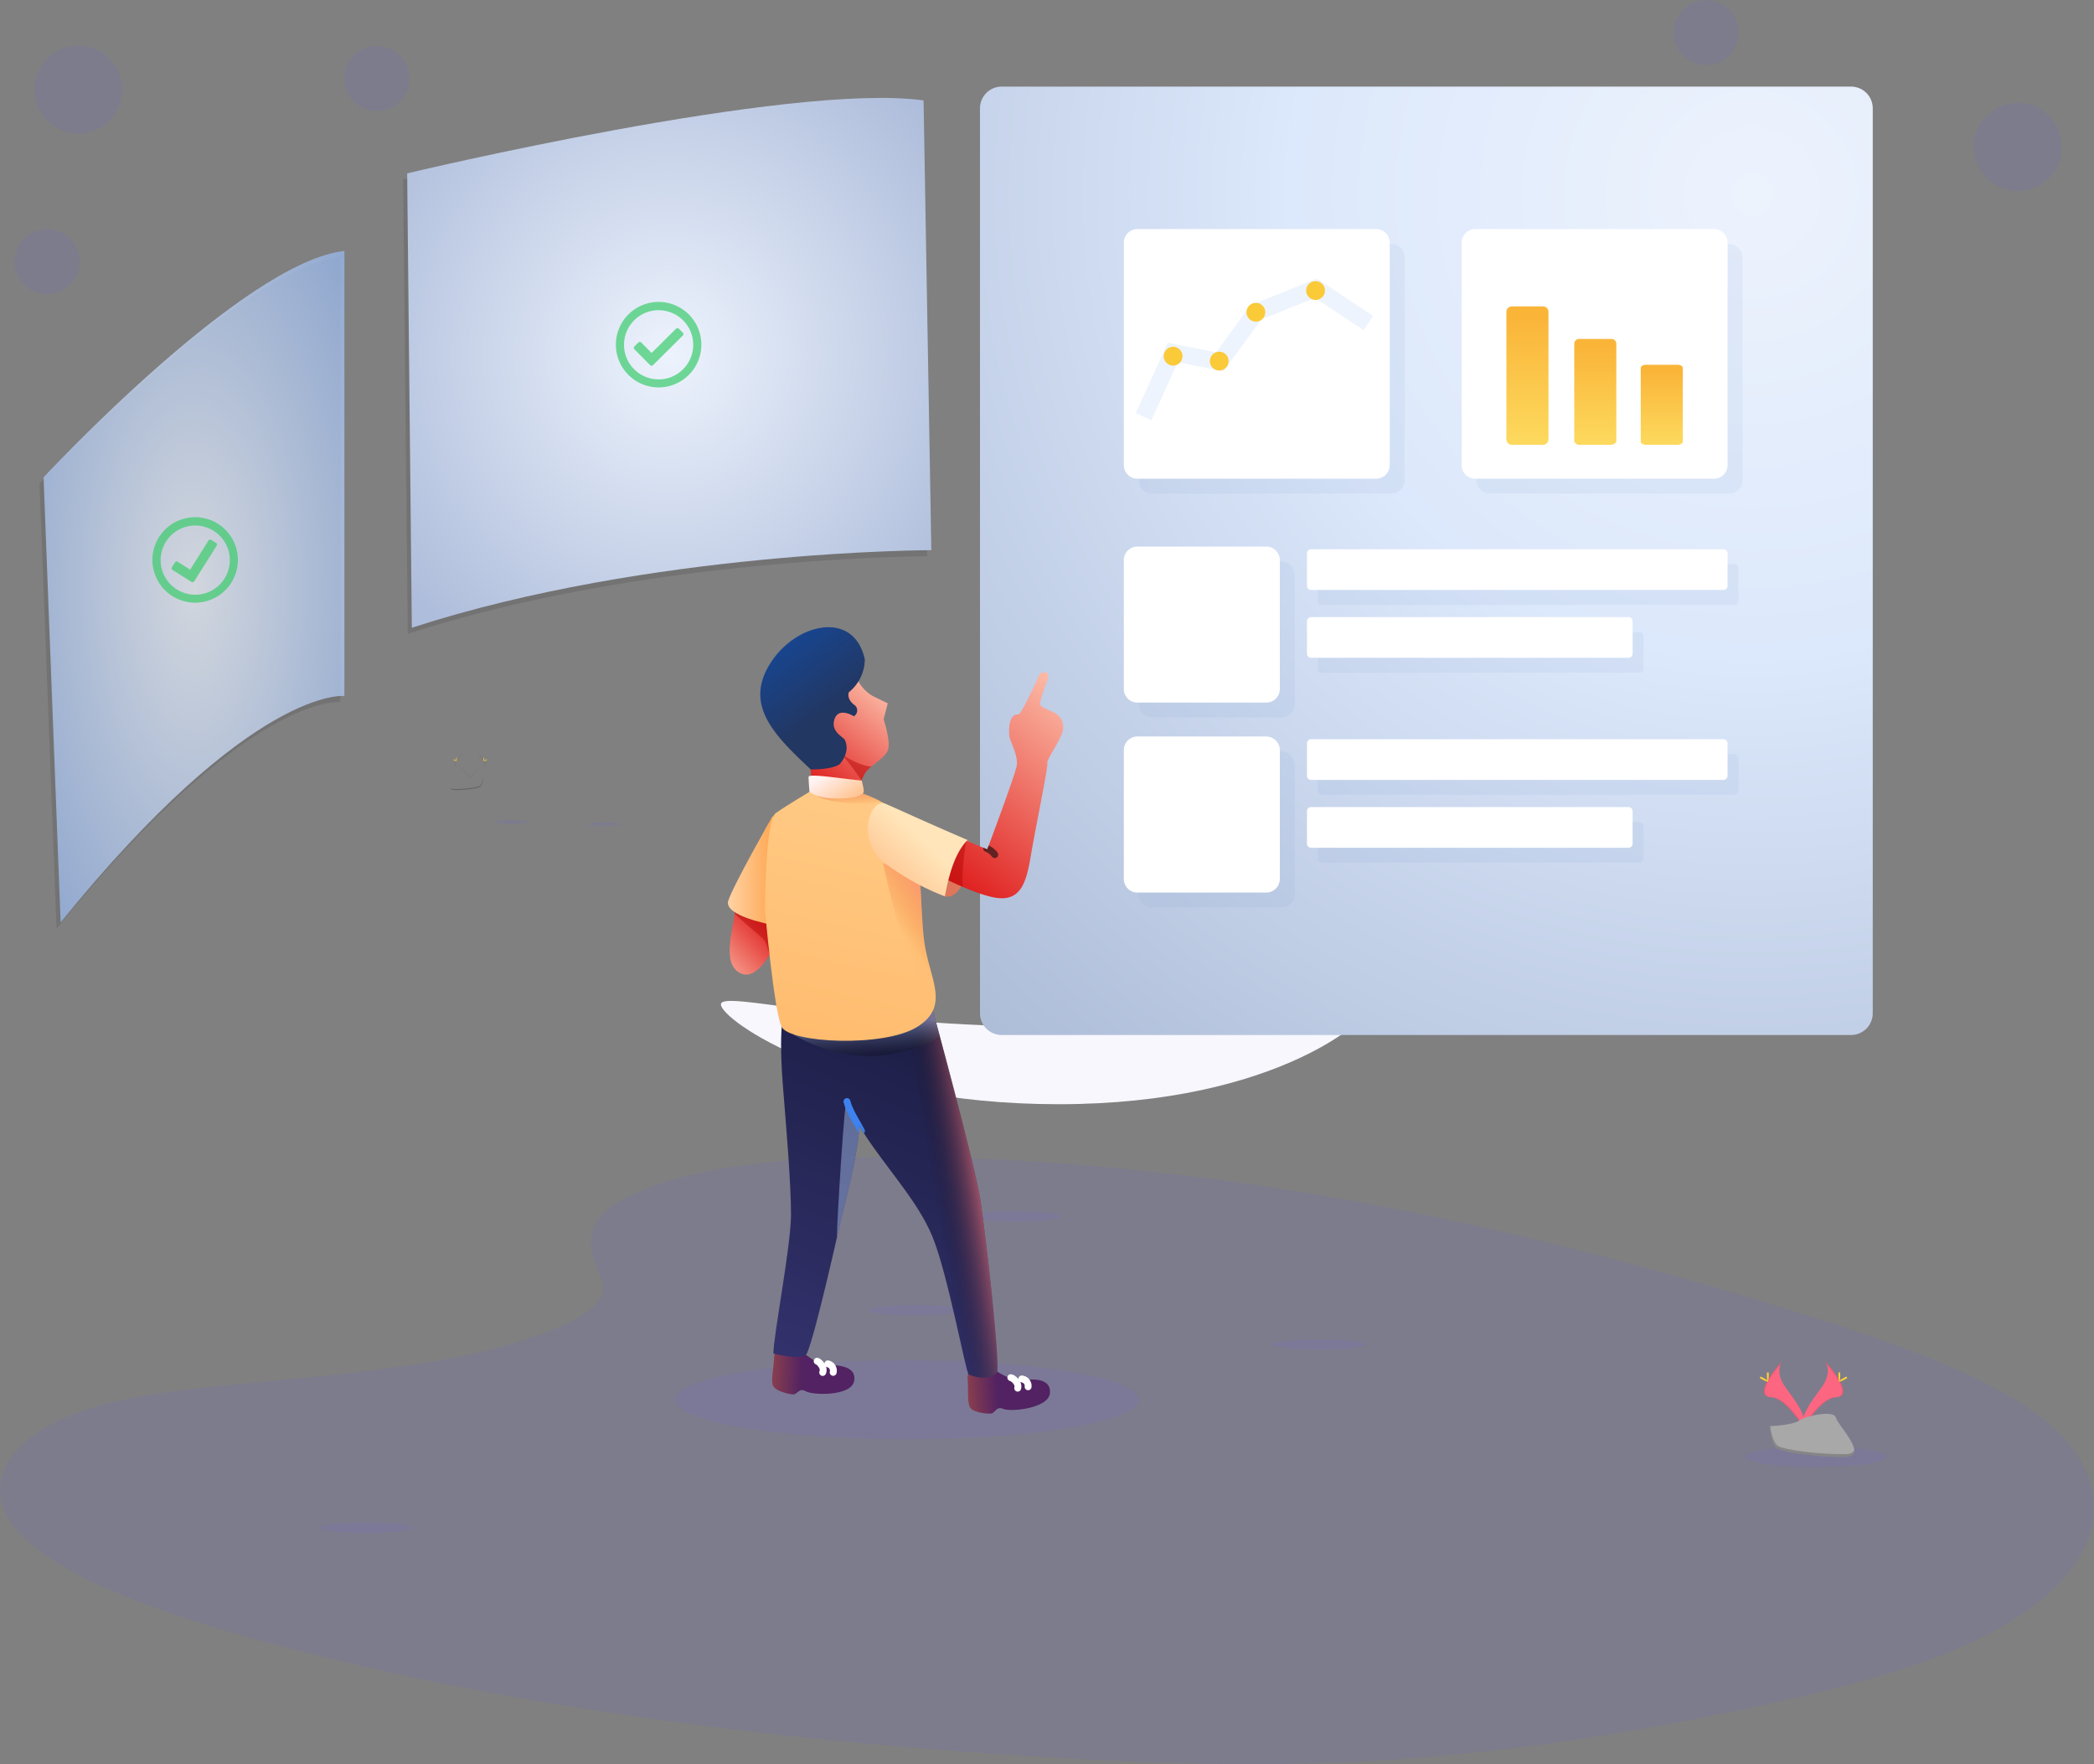 <svg xmlns="http://www.w3.org/2000/svg" xmlns:xlink="http://www.w3.org/1999/xlink" width="609.111" height="513.165" viewBox="0 0 609.111 513.165"><rect x="0" y="0" width="609.111" height="513.165" fill="#808080" stroke="none"/><defs><linearGradient id="linear-gradient" y1="1.243" x2="0.691" y2="0.349" gradientUnits="objectBoundingBox"><stop offset="0" stop-color="#ffccb5"></stop><stop offset="1" stop-color="#df1e1e"></stop></linearGradient><linearGradient id="linear-gradient-2" x1="1.002" y1="0" x2="0.391" y2="1" xlink:href="#linear-gradient"></linearGradient><linearGradient id="linear-gradient-3" x1="0.33" y1="1" x2="0.5" gradientUnits="objectBoundingBox"><stop offset="0" stop-color="#ffbc6f"></stop><stop offset="1" stop-color="#ffca85"></stop></linearGradient><linearGradient id="linear-gradient-4" x1="1.072" y1="-0.089" x2="0.118" y2="0.875" xlink:href="#linear-gradient"></linearGradient><radialGradient id="radial-gradient" cx="0.5" cy="0.5" r="0.651" gradientTransform="matrix(1.011, 0, 0, 1.011, -0.005, -0.005)" gradientUnits="objectBoundingBox"><stop offset="0" stop-color="#edf3fd"></stop><stop offset="1" stop-color="#aebddb"></stop></radialGradient><radialGradient id="radial-gradient-2" cx="0.5" cy="0.5" r="0.468" gradientTransform="matrix(2.232, 0, 0, 2.232, -0.616, -0.616)" gradientUnits="objectBoundingBox"><stop offset="0" stop-color="#edf3fd"></stop><stop offset="1" stop-color="#6d98df"></stop></radialGradient><radialGradient id="radial-gradient-3" cx="0.866" cy="0.113" r="1.191" gradientTransform="translate(-0.054 0) scale(1.062 1)" gradientUnits="objectBoundingBox"><stop offset="0" stop-color="#edf3fd"></stop><stop offset="0.409" stop-color="#dce8fb"></stop><stop offset="1" stop-color="#aebdd8"></stop></radialGradient><linearGradient id="linear-gradient-5" x1="0.465" y1="1.336" x2="0.465" y2="0.084" gradientUnits="objectBoundingBox"><stop offset="0" stop-color="#fde76b"></stop><stop offset="1" stop-color="#fab539"></stop></linearGradient><clipPath id="clip-path"><path id="Mask" d="M1.756,3.953c0,5.819-4.793,17.221,1.457,20.178s11.777-12.4,11.777-12.4S14.514.458,8.863.458,1.756-1.865,1.756,3.953Z" transform="translate(0 0)" fill="url(#linear-gradient)"></path></clipPath><linearGradient id="linear-gradient-9" x1="-0.101" y1="0.739" x2="0.378" y2="0.739" gradientUnits="objectBoundingBox"><stop offset="0" stop-color="#9b4747"></stop><stop offset="1" stop-color="#522262"></stop></linearGradient><linearGradient id="linear-gradient-11" y1="1.068" x2="0.286" gradientUnits="objectBoundingBox"><stop offset="0" stop-color="#363471"></stop><stop offset="1" stop-color="#1e1f48"></stop></linearGradient><linearGradient id="linear-gradient-12" x1="0.83" y1="0.223" x2="0.651" y2="0.274" gradientUnits="objectBoundingBox"><stop offset="0" stop-color="#ff7575" stop-opacity="0.502"></stop><stop offset="1" stop-opacity="0"></stop></linearGradient><clipPath id="clip-path-2"><path id="Union_14" data-name="Union 14" d="M56.8,106.207c-.838-.5-6-28.961-10.508-40S31.648,45,24.967,33.9c0,7.23-5.159,26.579-5.159,26.579s-7.522,34.169-10.083,39.7c-1.215,1.962-7.347.523-9.725,0C0,94.991,5.128,68.809,5.128,59.72S3.71,34.159,3.18,27.406c-.326-4.154-.941-10.712-.942-16.9A47.154,47.154,0,0,1,3.18,0H46.293S58.568,44.976,60.166,55.209c1.494,9.564,5.007,40.4,5.01,48.952,0,.6-.017,1.088-.053,1.453a5.616,5.616,0,0,1-4.13,1.534A9.843,9.843,0,0,1,56.8,106.207Z" fill="none"></path></clipPath><linearGradient id="linear-gradient-13" x1="0.893" y1="0.832" x2="0.799" y2="0.257" gradientUnits="objectBoundingBox"><stop offset="0" stop-opacity="0.478"></stop><stop offset="1" stop-color="#a1b8e3"></stop></linearGradient><clipPath id="clip-path-3"><path id="Mask-2" data-name="Mask" d="M15.44,0a11.615,11.615,0,0,0,4.468,4.577c2.809,1.364,4.213,2.032,4.213,2.032l-1.194,4.633s2.226,6.813,1.194,9.109-4.213,3.823-6.065,5.871-3.564,9-3.564,9H2.286l-.553-9S-1.521,13.242,4,6.609,15.44,0,15.44,0Z" transform="translate(-0.781 0)" fill="url(#linear-gradient-2)"></path></clipPath><linearGradient id="linear-gradient-15" x1="0.5" x2="0.814" y2="0.564" gradientUnits="objectBoundingBox"><stop offset="0" stop-color="#164898"></stop><stop offset="1" stop-color="#223762"></stop></linearGradient><linearGradient id="linear-gradient-16" x1="-0.001" y1="0.5" x2="0.844" y2="0.5" gradientUnits="objectBoundingBox"><stop offset="0" stop-color="#ffd2a3"></stop><stop offset="1" stop-color="#ff9e41"></stop></linearGradient><clipPath id="clip-path-4"><path id="Mask-3" data-name="Mask" d="M27.089.326s8.677,2.29,13.789,8.34S44.852,32.919,46.3,43.752s7.749,18.708-1.984,24.822-37.251,4.725-39.5,0S0,34.806,0,34.806,0,8.666,3.074,6.462,13.323,0,13.323,0s-.161.648,3.3,1.29S27.089.326,27.089.326Z" fill="url(#linear-gradient-3)"></path></clipPath><linearGradient id="linear-gradient-18" x1="0.447" y1="0.578" x2="0.674" y2="0.237" gradientUnits="objectBoundingBox"><stop offset="0" stop-color="#e65900" stop-opacity="0.016"></stop><stop offset="1" stop-color="#f9705f"></stop></linearGradient><linearGradient id="linear-gradient-19" x1="0.891" y1="1" x2="0.5" y2="0" xlink:href="#linear-gradient-18"></linearGradient><linearGradient id="linear-gradient-20" x1="-0.099" y1="0.5" x2="0.657" y2="1" gradientUnits="objectBoundingBox"><stop offset="0" stop-color="#fff2f2"></stop><stop offset="1" stop-color="#ffc798"></stop></linearGradient><clipPath id="clip-path-5"><path id="Mask-4" data-name="Mask" d="M8.977,40.262l7.913,5.829S29.914,27.172,31.064,24.582s0-6.936,0-8.384.855-4.64,2.1-5.577,1.388-.455,2.141-.455,7.212-7.976,7.972-8.991,1.788-1.514,2.56-.921.439,1.582-.125,2.389S41.976,7.979,41.976,8.9s3.1,2.9,3.9,3.71a4.763,4.763,0,0,1,.442,5.67c-1.489,2.553-6.44,6.619-6.44,7.746S31.65,44.21,28.666,51.107s-5.8,11.552-11.775,9.62S0,48.893,0,48.893s2.133-5.046,4.2-6.635A11.74,11.74,0,0,1,8.977,40.262Z" transform="matrix(0.978, 0.208, -0.208, 0.978, 12.717, 0)" fill="url(#linear-gradient-4)"></path></clipPath><linearGradient id="linear-gradient-22" x1="-0.075" y1="0.434" x2="0.5" y2="0.205" gradientUnits="objectBoundingBox"><stop offset="0" stop-color="#ffbf8b"></stop><stop offset="1" stop-color="#ffe5b9"></stop></linearGradient></defs><g id="Artwork" transform="translate(4.671 14.58)"><path id="Path_35" data-name="Path 35" d="M286.911,547.686c20.666-8.128,53.107-9.786,82.636-9.134,92.753,2.031,176.479,21.785,248.9,44.133,26.219,8.093,52.03,16.813,69.05,27.954,34.643,22.679,24.366,54.1-23.8,72.779-16.392,6.358-36.259,11.248-56.659,15.546-36.277,7.684-75.4,13.847-116.563,15.623-29.351,1.249-59.069.231-88.248-1.515-81.535-4.9-161.56-15.652-228.639-34.14-29.422-8.093-57.151-18.156-69.263-31.257s-4.369-29.688,25.675-37.443c12.432-3.2,27.279-4.653,41.824-6.009,21.406-2,43.156-3.978,62.473-8.045,19.956-4.2,43.582-12.331,39.634-21.631C269.666,564.564,266.268,555.8,286.911,547.686Z" transform="translate(-103.514 -216.555)" fill="#6c63ff" opacity="0.1"></path><path id="Path_36" data-name="Path 36" d="M574.065,92.719l-2.255,130.83s81.647,0,151.112,22.555l1.356-132.2S612.859,87.309,574.065,92.719Z" transform="translate(-276.495 -76.212)" opacity="0.1"></path><path id="Path_37" data-name="Path 37" d="M572.065,89.719l-2.255,130.83s81.647,0,151.112,22.555l1.356-132.2S610.859,84.309,572.065,89.719Z" transform="translate(-275.679 -74.988)" fill="#f5f5fb"></path><path id="Path_38" data-name="Path 38" d="M413.352,92.55l2.255,130.83s-81.647,0-151.112,22.555L263.14,113.767S374.559,87.139,413.352,92.55Z" transform="translate(-150.555 -76.144)" opacity="0.1"></path><path id="Path_39" data-name="Path 39" d="M415.352,89.55l2.256,130.83s-81.647,0-151.112,22.555L265.14,110.767S376.559,84.139,415.352,89.55Z" transform="translate(-151.371 -74.92)" fill="url(#radial-gradient)"></path><path id="Path_42" data-name="Path 42" d="M171.988,167V296.469s-26.64-3.155-82.547,65.859L84.48,232.865S142.667,170.167,171.988,167Z" transform="translate(-77.66 -106.816)" opacity="0.1"></path><path id="Path_43" data-name="Path 43" d="M173.988,164V293.469s-26.64-3.155-82.547,65.859L86.48,229.865S144.667,167.167,173.988,164Z" transform="translate(-78.476 -105.592)" opacity="0.77" fill="url(#radial-gradient-2)"></path><path id="Path_44" data-name="Path 44" d="M609.329,532.089c0,4.41-28.007,29.9-91.759,29.9s-98.271-24.6-98.271-29.008,35.7,6.512,99.454,6.512S609.329,527.673,609.329,532.089Z" transform="translate(-214.269 -255.372)" fill="#f7f7fd"></path><ellipse id="Ellipse_4" data-name="Ellipse 4" cx="4.819" cy="0.663" rx="4.819" ry="0.663" transform="translate(166.308 224.515)" fill="#6c63ff" opacity="0.1"></ellipse><ellipse id="Ellipse_5" data-name="Ellipse 5" cx="4.819" cy="0.663" rx="4.819" ry="0.663" transform="translate(139.343 223.852)" fill="#6c63ff" opacity="0.1"></ellipse><path id="Path_59" data-name="Path 59" d="M290.6,410.89a1.4,1.4,0,0,0-.184.373c-1.592,1.865-2.439,3.611-.912,3.653,1.427.041,3.138,2.593,3.552,3.232a1.079,1.079,0,0,1-.047.148s-2.007-3.333-3.635-3.38S288.827,412.891,290.6,410.89Z" transform="translate(-160.933 -206.325)" opacity="0.1"></path><path id="Path_60" data-name="Path 60" d="M289.18,413.256c0,.42.047.758.107.758s.1-.337.1-.758-.053-.219-.112-.219S289.18,412.841,289.18,413.256Z" transform="translate(-161.179 -207.181)" fill="#ffd037"></path><path id="Path_61" data-name="Path 61" d="M288.055,414.094c.367.2.687.32.716.266s-.249-.255-.592-.45-.225-.059-.249,0S287.688,413.922,288.055,414.094Z" transform="translate(-160.634 -207.516)" fill="#ffd037"></path><path id="Path_63" data-name="Path 63" d="M298.447,410.89a1.4,1.4,0,0,1,.184.373c1.592,1.865,2.439,3.611.912,3.653-1.427.041-3.132,2.593-3.552,3.232a1.085,1.085,0,0,0,.047.148s2-3.333,3.635-3.38S300.241,412.891,298.447,410.89Z" transform="translate(-163.958 -206.325)" opacity="0.1"></path><path id="Path_64" data-name="Path 64" d="M302.857,413.256c0,.42-.042.758-.1.758s-.107-.337-.107-.758.059-.219.118-.219S302.857,412.841,302.857,413.256Z" transform="translate(-166.675 -207.181)" fill="#ffd037"></path><path id="Path_65" data-name="Path 65" d="M303.509,414.094c-.367.2-.687.32-.71.266s.243-.255.592-.45.225-.059.255,0S303.859,413.922,303.509,414.094Z" transform="translate(-166.735 -207.516)" fill="#ffd037"></path><path id="Path_67" data-name="Path 67" d="M287.587,426.256c2.865,0,6.666-.444,7.429-.912.592-.355.811-1.628.888-2.214h.089s-.166,2.048-.929,2.516-4.558.935-7.429.912c-.823,0-1.113-.3-1.1-.74C286.652,426.09,286.972,426.25,287.587,426.256Z" transform="translate(-160.102 -211.319)" opacity="0.2"></path><ellipse id="Ellipse_9" data-name="Ellipse 9" cx="20.554" cy="3.037" rx="20.554" ry="3.037" transform="translate(503.015 406.097)" fill="#6c63ff" opacity="0.1"></ellipse><ellipse id="Ellipse_10" data-name="Ellipse 10" cx="13.61" cy="1.521" rx="13.61" ry="1.521" transform="translate(276.685 337.733)" fill="#6c63ff" opacity="0.1"></ellipse><ellipse id="Ellipse_11" data-name="Ellipse 11" cx="13.61" cy="1.521" rx="13.61" ry="1.521" transform="translate(471.45 259.59)" fill="#6c63ff" opacity="0.1"></ellipse><ellipse id="Ellipse_12" data-name="Ellipse 12" cx="13.61" cy="1.521" rx="13.61" ry="1.521" transform="translate(365.478 375.029)" fill="#6c63ff" opacity="0.1"></ellipse><ellipse id="Ellipse_13" data-name="Ellipse 13" cx="13.61" cy="1.521" rx="13.61" ry="1.521" transform="translate(248.003 364.989)" fill="#6c63ff" opacity="0.1"></ellipse><ellipse id="Ellipse_15" data-name="Ellipse 15" cx="13.61" cy="1.521" rx="13.61" ry="1.521" transform="translate(88.32 428.282)" fill="#6c63ff" opacity="0.1"></ellipse><ellipse id="Ellipse_18" data-name="Ellipse 18" cx="67.369" cy="11.527" rx="67.369" ry="11.527" transform="translate(191.828 381.029)" fill="#6c63ff" opacity="0.1"></ellipse><path id="Path_100" data-name="Path 100" d="M881.17,493.587s4.351-.136,5.665-1.071,6.7-2.048,7.021-.551,6.547,7.453,1.628,7.495-11.419-.77-12.728-1.563S881.17,493.587,881.17,493.587Z" transform="translate(-402.716 -239.105)" fill="#a8a8a8"></path><path id="Path_101" data-name="Path 101" d="M895.573,500.558c-4.914.036-11.42-.77-12.728-1.563-1-.592-1.4-2.788-1.527-3.795h-.148s.278,3.51,1.587,4.31,7.814,1.6,12.728,1.563c1.421,0,1.912-.515,1.883-1.267C897.172,500.267,896.633,500.546,895.573,500.558Z" transform="translate(-402.716 -240.724)" opacity="0.2"></path><circle id="Ellipse_20" data-name="Ellipse 20" cx="12.805" cy="12.805" r="12.805" transform="translate(5.293 -1.33)" fill="#6c63ff" opacity="0.1"></circle><circle id="Ellipse_21" data-name="Ellipse 21" cx="12.805" cy="12.805" r="12.805" transform="translate(569.477 15.38)" fill="#6c63ff" opacity="0.1"></circle><circle id="Ellipse_22" data-name="Ellipse 22" cx="9.472" cy="9.472" r="9.472" transform="translate(-0.426 52.056)" fill="#6c63ff" opacity="0.1"></circle><circle id="Ellipse_23" data-name="Ellipse 23" cx="9.472" cy="9.472" r="9.472" transform="translate(95.477 -1.223)" fill="#6c63ff" opacity="0.1"></circle><circle id="Ellipse_24" data-name="Ellipse 24" cx="9.472" cy="9.472" r="9.472" transform="translate(482.147 -14.58)" fill="#6c63ff" opacity="0.1"></circle><path id="Path_102" data-name="Path 102" d="M957.364,709.49s2.368,3.1-1.1,7.785-6.322,8.631-5.168,11.55c0,0,5.227-8.69,9.472-8.815S962.041,714.723,957.364,709.49Z" transform="translate(-431.143 -328.156)" fill="#fc6681"></path><path id="Path_103" data-name="Path 103" d="M957.449,709.49a3.8,3.8,0,0,1,.48.977c4.144,4.878,6.37,9.431,2.368,9.543-3.718.106-8.175,6.755-9.247,8.436a3.162,3.162,0,0,0,.13.379s5.227-8.69,9.472-8.815S962.126,714.723,957.449,709.49Z" transform="translate(-431.228 -328.156)" opacity="0.1"></path><path id="Path_104" data-name="Path 104" d="M968.925,715.682c0,1.089-.124,1.977-.272,1.977s-.272-.888-.272-1.977.154-.592.3-.592S968.925,714.587,968.925,715.682Z" transform="translate(-438.299 -330.394)" fill="#ffd037"></path><path id="Path_105" data-name="Path 105" d="M970.565,717.856c-.959.521-1.776.835-1.871.7s.651-.663,1.6-1.184.592-.142.657,0S971.524,717.335,970.565,717.856Z" transform="translate(-438.424 -331.265)" fill="#ffd037"></path><path id="Path_106" data-name="Path 106" d="M937.045,709.49s-2.368,3.1,1.1,7.785,6.323,8.631,5.168,11.55c0,0-5.233-8.69-9.472-8.815S932.362,714.723,937.045,709.49Z" transform="translate(-423.35 -328.156)" fill="#fc6681"></path><path id="Path_107" data-name="Path 107" d="M937.047,709.49a3.916,3.916,0,0,0-.485.977c-4.144,4.878-6.364,9.431-2.368,9.543,3.718.106,8.181,6.755,9.247,8.436-.036.124-.077.255-.124.379,0,0-5.233-8.69-9.472-8.815S932.365,714.723,937.047,709.49Z" transform="translate(-423.353 -328.156)" opacity="0.1"></path><path id="Path_108" data-name="Path 108" d="M933.25,715.682c0,1.089.124,1.977.278,1.977s.272-.888.272-1.977-.154-.592-.308-.592S933.25,714.587,933.25,715.682Z" transform="translate(-423.966 -330.394)" fill="#ffd037"></path><path id="Path_109" data-name="Path 109" d="M930.3,717.856c.959.521,1.776.835,1.865.7s-.645-.663-1.6-1.184-.592-.142-.651,0S929.342,717.335,930.3,717.856Z" transform="translate(-422.526 -331.265)" fill="#ffd037"></path><path id="Path_110" data-name="Path 110" d="M934.53,739s6.63-.207,8.625-1.628,10.2-3.12,10.7-.841,9.957,11.348,2.474,11.408-17.393-1.184-19.382-2.368S934.53,739,934.53,739Z" transform="translate(-424.488 -338.736)" fill="#a8a8a8"></path><path id="Path_111" data-name="Path 111" d="M956.463,749.616c-7.489.059-17.393-1.184-19.388-2.368-1.515-.923-2.125-4.245-2.327-5.778h-.219s.42,5.328,2.415,6.559,11.9,2.439,19.382,2.368c2.161,0,2.907-.787,2.865-1.924C958.9,749.172,958.068,749.6,956.463,749.616Z" transform="translate(-424.488 -341.205)" opacity="0.2"></path><path id="Path_112" data-name="Path 112" d="M380.122,189.06a12.432,12.432,0,1,0,12.432,12.432A12.432,12.432,0,0,0,380.122,189.06Zm0,2.409a10.064,10.064,0,1,1-10.064,10.064,10.064,10.064,0,0,1,10.064-10.064m7.039,6.542-1.131-1.143a.592.592,0,0,0-.852,0l-7.1,7.039-3-3.043a.592.592,0,0,0-.852,0L373.089,202a.592.592,0,0,0,0,.852l4.558,4.594a.592.592,0,0,0,.852,0l8.661-8.6a.592.592,0,0,0,0-.852Z" transform="translate(-193.212 -115.817)" fill="#3acc6c" opacity="0.7"></path><path id="Path_113" data-name="Path 113" d="M149.579,295.158a12.432,12.432,0,1,0,9.4,1.567A12.432,12.432,0,0,0,149.579,295.158Zm.545,2.368a10.064,10.064,0,1,1-7.524,12.041,10.064,10.064,0,0,1,7.524-12.041m8.329,4.8-1.362-.876a.592.592,0,0,0-.829.189l-5.328,8.454-3.605-2.279a.592.592,0,0,0-.829.189l-.858,1.362a.592.592,0,0,0,.189.829l5.47,3.451a.592.592,0,0,0,.835-.189l6.512-10.318a.592.592,0,0,0-.184-.829Z" transform="translate(-100.295 -158.974)" fill="#3acc6c" opacity="0.7"></path><path id="Path_114" data-name="Path 114" d="M686.192,192.1a12.432,12.432,0,1,0,12.432,12.432A12.432,12.432,0,0,0,686.192,192.1Zm0,2.409a10.064,10.064,0,1,1-10.064,10.064,10.064,10.064,0,0,1,10.064-10.064m7.039,6.542-1.131-1.143a.592.592,0,0,0-.852,0l-7.1,7.039-3-3.025a.592.592,0,0,0-.853,0l-1.131,1.143a.592.592,0,0,0,0,.852l4.558,4.594a.592.592,0,0,0,.853,0l8.661-8.6a.592.592,0,0,0,0-.852Z" transform="translate(-318.091 -117.057)" fill="#3acc6c" opacity="0.7"></path><path id="Path_115" data-name="Path 115" d="M926.458,295.784a12.432,12.432,0,1,0,8.488,4.317A12.432,12.432,0,0,0,926.458,295.784Zm-.189,2.4a10.034,10.034,0,1,1-7.307,2.382,10.064,10.064,0,0,1,7.307-2.382m6.512,7.068-1.042-1.225a.592.592,0,0,0-.847-.071l-7.619,6.47-2.759-3.25a.592.592,0,0,0-.852-.071l-1.225,1.042a.592.592,0,0,0-.065.847l4.185,4.931a.592.592,0,0,0,.847.071l9.306-7.9a.592.592,0,0,0,.071-.847Z" transform="translate(-415.729 -159.345)" fill="#3acc6c" opacity="0.7"></path><g id="board" transform="translate(280.393 10.613)"><path id="base" d="M254.451,276.869H7.392a6.314,6.314,0,0,1-6.314-6.314V7.315A6.314,6.314,0,0,1,7.392,1H254.451a6.314,6.314,0,0,1,6.315,6.314v263.24A6.322,6.322,0,0,1,254.451,276.869Z" transform="translate(-1.078 -1)" fill="url(#radial-gradient-3)"></path><g id="shadow" transform="translate(46.175 45.781)" opacity="0.1"><path id="_copy_5" data-name=" copy 5" d="M74.485,73.618H5.024a3.947,3.947,0,0,1-3.947-3.947V4.947A3.947,3.947,0,0,1,5.024,1H74.485a3.947,3.947,0,0,1,3.947,3.947V69.671A3.955,3.955,0,0,1,74.485,73.618Z" transform="translate(-1.078 -1)" fill="#7e9aca"></path><path id="_copy_6" data-name=" copy 6" d="M74.485,73.618H5.024a3.947,3.947,0,0,1-3.947-3.947V4.947A3.947,3.947,0,0,1,5.024,1H74.485a3.947,3.947,0,0,1,3.947,3.947V69.671A3.955,3.955,0,0,1,74.485,73.618Z" transform="translate(97.193 -1)" fill="#7e9aca"></path><path id="_copy_7" data-name=" copy 7" d="M42.517,47.386H5.024A3.947,3.947,0,0,1,1.078,43.44V5.947A3.947,3.947,0,0,1,5.024,2H42.517a3.947,3.947,0,0,1,3.947,3.947V43.44A3.955,3.955,0,0,1,42.517,47.386Z" transform="translate(-1.078 90.351)" fill="#7e9aca"></path><path id="_copy_8" data-name=" copy 8" d="M42.517,46.386H5.024A3.947,3.947,0,0,1,1.078,42.44V4.947A3.947,3.947,0,0,1,5.024,1H42.517a3.947,3.947,0,0,1,3.947,3.947V42.44A3.955,3.955,0,0,1,42.517,46.386Z" transform="translate(-1.078 146.604)" fill="#7e9aca"></path><path id="_copy" data-name=" copy" d="M122.239,13.84H2.262a1.184,1.184,0,0,1-1.184-1.184V3.184A1.184,1.184,0,0,1,2.262,2H122.239a1.184,1.184,0,0,1,1.184,1.184v9.472A1.192,1.192,0,0,1,122.239,13.84Z" transform="translate(51.017 91.14)" fill="#7e9aca"></path><path id="_copy_2" data-name=" copy 2" d="M122.239,12.84H2.262a1.184,1.184,0,0,1-1.184-1.184V2.184A1.184,1.184,0,0,1,2.262,1H122.239a1.184,1.184,0,0,1,1.184,1.184v9.472A1.192,1.192,0,0,1,122.239,12.84Z" transform="translate(51.017 147.393)" fill="#7e9aca"></path><path id="_copy_3" data-name=" copy 3" d="M94.613,12.84H2.262a1.184,1.184,0,0,1-1.184-1.184V2.184A1.184,1.184,0,0,1,2.262,1H94.613A1.184,1.184,0,0,1,95.8,2.184v9.472A1.192,1.192,0,0,1,94.613,12.84Z" transform="translate(51.018 111.873)" fill="#7e9aca"></path><path id="_copy_4" data-name=" copy 4" d="M94.613,12.84H2.262a1.184,1.184,0,0,1-1.184-1.184V2.184A1.184,1.184,0,0,1,2.262,1H94.613A1.184,1.184,0,0,1,95.8,2.184v9.472A1.192,1.192,0,0,1,94.613,12.84Z" transform="translate(51.018 167.126)" fill="#7e9aca"></path></g><g id="chart" transform="translate(41.834 41.439)"><path id="base-2" data-name="base" d="M74.485,73.618H5.024a3.947,3.947,0,0,1-3.947-3.947V4.947A3.947,3.947,0,0,1,5.024,1H74.485a3.947,3.947,0,0,1,3.947,3.947V69.671A3.955,3.955,0,0,1,74.485,73.618Z" transform="translate(-1.078 -1)" fill="#fff"></path><g id="chart-2" data-name="chart" transform="translate(5.749 15.149)"><path id="Path_116" data-name="Path 116" d="M4.644,41.975l8.472-18.688L26.81,26,37.343,11.6,54.795,4.6,70.041,14.737" transform="translate(-4.644 -2.541)" fill="rgba(0,0,0,0)" stroke="#d6e3fa" stroke-miterlimit="10" stroke-width="5" opacity="0.4"></path><path id="Path_117" data-name="Path 117" d="M4.225,6.849A2.732,2.732,0,1,0,1.492,4.117,2.732,2.732,0,0,0,4.225,6.849Z" transform="translate(17.786 19.138)" fill="#faca39"></path><path id="Path_118" data-name="Path 118" d="M4.225,8.234A2.732,2.732,0,1,0,1.492,5.5,2.732,2.732,0,0,0,4.225,8.234Z" transform="translate(4.368 16.326)" fill="#faca39"></path><path id="Path_119" data-name="Path 119" d="M4.225,6.849A2.732,2.732,0,1,0,1.492,4.117,2.732,2.732,0,0,0,4.225,6.849Z" transform="translate(28.442 4.93)" fill="#faca39"></path><path id="Path_120" data-name="Path 120" d="M4.225,6.849A2.732,2.732,0,1,0,1.492,4.117,2.732,2.732,0,0,0,4.225,6.849Z" transform="translate(45.807 -1.385)" fill="#faca39"></path></g></g><g id="graph" transform="translate(140.105 41.439)"><path id="base-3" data-name="base" d="M74.485,73.618H5.024a3.947,3.947,0,0,1-3.947-3.947V4.947A3.947,3.947,0,0,1,5.024,1H74.485a3.947,3.947,0,0,1,3.947,3.947V69.671A3.955,3.955,0,0,1,74.485,73.618Z" transform="translate(-1.078 -1)" fill="#fff"></path><g id="graph-2" data-name="graph" transform="translate(13.024 22.496)"><path id="Path_121" data-name="Path 121" d="M11.734,42.255H2.657a1.579,1.579,0,0,1-1.579-1.579V3.579A1.579,1.579,0,0,1,2.657,2h9.077a1.579,1.579,0,0,1,1.579,1.579v37.1A1.587,1.587,0,0,1,11.734,42.255Z" transform="translate(-1.078 -2)" fill="url(#linear-gradient-5)"></path><path id="_copy_9" data-name=" copy 9" d="M11.734,32.313H2.657a1.431,1.431,0,0,1-1.579-1.207V2.737A1.431,1.431,0,0,1,2.657,1.529h9.077a1.431,1.431,0,0,1,1.579,1.207V31.106C13.312,31.763,12.625,32.3,11.734,32.313Z" transform="translate(18.655 7.943)" fill="url(#linear-gradient-5)"></path><path id="_copy_10" data-name=" copy 10" d="M11.734,24.442H2.657c-.872,0-1.579-.409-1.579-.913V2.07c0-.5.707-.913,1.579-.913h9.077c.872,0,1.579.409,1.579.913V23.529C13.312,24.026,12.625,24.43,11.734,24.442Z" transform="translate(37.994 15.814)" fill="url(#linear-gradient-5)"></path></g></g><g id="list" transform="translate(41.834 133.79)"><path id="Path_122" data-name="Path 122" d="M122.239,13.84H2.262a1.184,1.184,0,0,1-1.184-1.184V3.184A1.184,1.184,0,0,1,2.262,2H122.239a1.184,1.184,0,0,1,1.184,1.184v9.472A1.192,1.192,0,0,1,122.239,13.84Z" transform="translate(52.201 -1.211)" fill="#fff"></path><path id="Path_123" data-name="Path 123" d="M122.239,12.84H2.262a1.184,1.184,0,0,1-1.184-1.184V2.184A1.184,1.184,0,0,1,2.262,1H122.239a1.184,1.184,0,0,1,1.184,1.184v9.472A1.192,1.192,0,0,1,122.239,12.84Z" transform="translate(52.201 55.042)" fill="#fff"></path><path id="Path_124" data-name="Path 124" d="M94.613,12.84H2.262a1.184,1.184,0,0,1-1.184-1.184V2.184A1.184,1.184,0,0,1,2.262,1H94.613A1.184,1.184,0,0,1,95.8,2.184v9.472A1.192,1.192,0,0,1,94.613,12.84Z" transform="translate(52.201 19.522)" fill="#fff"></path><path id="Path_125" data-name="Path 125" d="M94.613,12.84H2.262a1.184,1.184,0,0,1-1.184-1.184V2.184A1.184,1.184,0,0,1,2.262,1H94.613A1.184,1.184,0,0,1,95.8,2.184v9.472A1.192,1.192,0,0,1,94.613,12.84Z" transform="translate(52.201 74.775)" fill="#fff"></path><path id="Path_126" data-name="Path 126" d="M42.517,47.386H5.025A3.947,3.947,0,0,1,1.078,43.44V5.947A3.947,3.947,0,0,1,5.025,2H42.517a3.947,3.947,0,0,1,3.947,3.947V43.44A3.955,3.955,0,0,1,42.517,47.386Z" transform="translate(-1.078 -2)" fill="#fff"></path><path id="Path_127" data-name="Path 127" d="M42.517,46.386H5.025A3.947,3.947,0,0,1,1.078,42.44V4.947A3.947,3.947,0,0,1,5.025,1H42.517a3.947,3.947,0,0,1,3.947,3.947V42.44A3.955,3.955,0,0,1,42.517,46.386Z" transform="translate(-1.078 54.253)" fill="#fff"></path></g></g><g id="person" transform="translate(206.886 167.574)"><g id="elbow" transform="translate(0.678 76.838)"><path id="Mask-5" data-name="Mask" d="M1.756,3.953c0,5.819-4.793,17.221,1.457,20.178s11.777-12.4,11.777-12.4S14.514.458,8.863.458,1.756-1.865,1.756,3.953Z" transform="translate(0 0)" fill="url(#linear-gradient)"></path><g id="elbow-2" data-name="elbow" transform="translate(0 0)" clip-path="url(#clip-path)"><path id="Path_7" data-name="Path 7" d="M.033.37c.5,1.024,7.372,6.442,8.508,7.723s1.4,4.63,2.047,4.284,0-10.169,0-10.169S-.471-.654.033.37Z" transform="translate(1.364 6.189)" fill="#b60808" opacity="0.5"></path></g></g><g id="shoe" transform="matrix(0.999, 0.035, -0.035, 0.999, 13.415, 208.5)"><path id="Path_90" data-name="Path 90" d="M.345,4.215c0,3.007-.777,6.764,0,8.258s4.627,2.278,5.9,2.278,1.7-2.142,3.668-1.04,13.216,1.04,13.947-3.432-4.969-4.472-7.5-4.472-5.22-1.235-8.984-4.44S.345,1.208.345,4.215Z" transform="translate(0 0)" fill="url(#linear-gradient-9)"></path><g id="Group_9" data-name="Group 9" transform="translate(12.904 4.841)"><path id="Path_14" data-name="Path 14" d="M1.73,3.229C2.346,1.709.464.041,0,0" transform="translate(0 0)" fill="none" stroke="#fff" stroke-linecap="round" stroke-miterlimit="10" stroke-width="2"></path><path id="Path_14_Copy" data-name="Path 14 Copy" d="M1.631,2.423A2.044,2.044,0,0,0,0,0" transform="translate(3.148 0.661)" fill="none" stroke="#fff" stroke-linecap="round" stroke-miterlimit="10" stroke-width="2"></path></g></g><g id="shoe-2" data-name="shoe" transform="matrix(0.996, -0.087, 0.087, 0.996, 69.199, 214.879)"><path id="Path_90-2" data-name="Path 90" d="M.345,4.215c0,3.007-.777,6.764,0,8.258s4.627,2.278,5.9,2.278,1.7-2.142,3.668-1.04,13.216,1.04,13.947-3.432-4.969-4.472-7.5-4.472-5.22-1.235-8.984-4.44S.345,1.208.345,4.215Z" transform="translate(0 0)" fill="url(#linear-gradient-9)"></path><g id="Group_9-2" data-name="Group 9" transform="translate(12.904 4.841)"><path id="Path_14-2" data-name="Path 14" d="M1.73,3.229C2.346,1.709.464.041,0,0" transform="translate(0 0)" fill="none" stroke="#fff" stroke-linecap="round" stroke-miterlimit="10" stroke-width="2"></path><path id="Path_14_Copy-2" data-name="Path 14 Copy" d="M1.631,2.423A2.044,2.044,0,0,0,0,0" transform="translate(3.148 0.661)" fill="none" stroke="#fff" stroke-linecap="round" stroke-miterlimit="10" stroke-width="2"></path></g></g><g id="jeans" transform="translate(13.409 111.416)"><g id="Mask-6" data-name="Mask" transform="translate(0 0)"><path id="Mask-7" data-name="Mask" d="M46.293,0S58.568,44.975,60.166,55.209s5.509,44.826,4.957,50.4c-2.671,2.724-7.484,1.093-8.322.593s-6-28.961-10.509-40S31.648,45,24.967,33.9c0,7.23-5.159,26.579-5.159,26.579s-7.523,34.169-10.083,39.7c-1.215,1.962-7.347.523-9.725,0C0,94.991,5.128,68.809,5.128,59.72S3.71,34.159,3.18,27.406,1.356,7.553,3.18,0Z" fill="url(#linear-gradient-11)"></path><path id="Mask-8" data-name="Mask" d="M46.293,0S58.568,44.975,60.166,55.209s5.509,44.826,4.957,50.4c-2.671,2.724-7.484,1.093-8.322.593s-6-28.961-10.509-40S31.648,45,24.967,33.9c0,7.23-5.159,26.579-5.159,26.579s-7.523,34.169-10.083,39.7c-1.215,1.962-7.347.523-9.725,0C0,94.991,5.128,68.809,5.128,59.72S3.71,34.159,3.18,27.406,1.356,7.553,3.18,0Z" fill="url(#linear-gradient-12)"></path></g><g id="jeans-2" data-name="jeans" transform="translate(0 0)" clip-path="url(#clip-path-2)"><path id="Path_10" data-name="Path 10" d="M0,38.942C0,34.54,2.268-1.432,2.789.044S7.368,9.492,7.368,9.492,0,43.345,0,38.942Z" transform="translate(18.493 26.784)" fill="#a1b8e3" opacity="0.5"></path><path id="Path_5" data-name="Path 5" d="M0,0C.635,2.665,3.081,6.367,4.21,8.574" transform="translate(21.405 26.849)" fill="none" stroke="#3d82f0" stroke-linecap="round" stroke-miterlimit="10" stroke-width="2"></path><path id="Path_6" data-name="Path 6" d="M.2,8.61c2.869,1.543,14.106,8.112,28.586,5.48,7.154-1.3,11.756-3,13.82-5.48,0-1.22-1.735-6.351-2.22-8.315S-3.311,6.72.2,8.61Z" transform="translate(5.817 -1.096)" opacity="0.5" fill="url(#linear-gradient-13)"></path></g></g><g id="face" transform="translate(23.332 15.813)"><path id="Mask-9" data-name="Mask" d="M15.44,0a11.615,11.615,0,0,0,4.468,4.577c2.809,1.364,4.213,2.032,4.213,2.032l-1.194,4.633s2.226,6.813,1.194,9.109-4.213,3.823-6.065,5.871-3.564,9-3.564,9H2.286l-.553-9S-1.521,13.242,4,6.609,15.44,0,15.44,0Z" transform="translate(-0.781 0)" fill="url(#linear-gradient-2)"></path><g id="face-2" data-name="face" transform="translate(0 0)" clip-path="url(#clip-path-3)"><path id="Path_3" data-name="Path 3" d="M8.882,3.721C5.8,3.721.995.993.07.061s7.7,9.151,6.982,10.757c-.568,1.267-2.6,1.654-1.317,1.654C10.348,12.472,11.963,3.721,8.882,3.721Z" transform="translate(9.914 21.278)" fill="#b60808" opacity="0.5"></path></g></g><path id="hair" d="M14.687,41.367C3.926,31.309-4.6,22.725,2.753,10.763S27.2-5.219,30.4,9.321a12.4,12.4,0,0,1-4.606,9.571s-.862,1.754,1.41,3.614a1.962,1.962,0,0,1,0,3.4s-4.486-2.886-5.658.957,3.153,5.218,3.153,6.18c1.491,3.535-1.586,6.768-1.586,6.768S21.536,41.367,14.687,41.367Z" transform="translate(9.599 0.288)" fill="url(#linear-gradient-15)"></path><path id="sleeve" d="M13.091,0S1.571,20.209.181,24.656s12.91,7.019,12.91,7.019L19.058,6.254Z" transform="translate(0.095 55.224)" fill="url(#linear-gradient-16)"></path><g id="shirt" transform="translate(10.983 47.941)"><path id="Mask-10" data-name="Mask" d="M27.089.326s8.677,2.29,13.789,8.34S44.852,32.919,46.3,43.752s7.749,18.708-1.984,24.822-37.251,4.725-39.5,0S0,34.806,0,34.806,0,8.666,3.074,6.462,13.323,0,13.323,0s-.161.648,3.3,1.29S27.089.326,27.089.326Z" transform="translate(0 0)" fill="url(#linear-gradient-3)"></path><g id="shirt-2" data-name="shirt" transform="translate(0 0)" clip-path="url(#clip-path-4)"><path id="Path_4" data-name="Path 4" d="M0,0S4.68,21.876,7.5,25.976s4.647,16.508,6.9,17.988,5.492-15.446,3.873-21.241S9.354,2.733,9.354,2.733Z" transform="translate(34.296 21.004)" opacity="0.5" fill="url(#linear-gradient-18)"></path><path id="Path_11" data-name="Path 11" d="M.235,1.03C2.318,2.412,7.745,3.16,12.307,3.16s5.989.048,8.171-.616,1.336-1.513,0-1.513S15,.056,12.766.056-1.848-.351.235,1.03Z" transform="translate(15.149 0.468)" opacity="0.5" fill="url(#linear-gradient-19)"></path></g></g><path id="colar" d="M.268,4.8S0,1.456,0,.376s8.987.445,15.454,1.05c.7,2.692.577,2.87.577,3.376,0,.253-1.615,2.418-10.3,1.716A13.071,13.071,0,0,1,.268,4.8Z" transform="translate(23.643 43.465)" fill="url(#linear-gradient-20)"></path><g id="hand" transform="matrix(0.899, -0.438, 0.438, 0.899, 27.475, 34.314)"><path id="Oval" d="M6.274,7C11.04,7,17.629,5.269,17.629,3.022S12.207,0,7.441,0,.589,2.247,0,3.81C.291,5.14,1.508,7,6.274,7Z" transform="translate(10.408 52.616) rotate(-40)" fill="#dd765a"></path><g id="Path_2" data-name="Path 2" transform="translate(10.237 0)"><path id="Mask-11" data-name="Mask" d="M8.977,40.262l7.913,5.829S29.914,27.172,31.064,24.582s0-6.936,0-8.384.855-4.64,2.1-5.577,1.388-.455,2.141-.455,7.212-7.976,7.972-8.991,1.788-1.514,2.56-.921.439,1.582-.125,2.389S41.976,7.979,41.976,8.9s3.1,2.9,3.9,3.71a4.763,4.763,0,0,1,.442,5.67c-1.489,2.553-6.44,6.619-6.44,7.746S31.65,44.21,28.666,51.107s-5.8,11.552-11.775,9.62S0,48.893,0,48.893s2.133-5.046,4.2-6.635A11.74,11.74,0,0,1,8.977,40.262Z" transform="matrix(0.978, 0.208, -0.208, 0.978, 12.717, 0)" fill="url(#linear-gradient-4)"></path><g id="Path_2-2" data-name="Path 2" transform="translate(0)" clip-path="url(#clip-path-5)"><path id="Path_2-3" data-name="Path 2" d="M11.312,0S4.641,9.283,4.274,12.793,0,9.191,0,9.191,2.233,4.908,4.11,3.383,11.312,0,11.312,0Z" transform="translate(4.06 43.451)" fill="#b60808" opacity="0.5"></path><path id="Path_9" data-name="Path 9" d="M0,0A5.168,5.168,0,0,1,1.322,2.653" transform="translate(19.601 48.271)" fill="none" stroke="#622222" stroke-linecap="round" stroke-miterlimit="10" stroke-width="2"></path></g></g><path id="Path_85" data-name="Path 85" d="M12.8,32.557c3.165-4.154,7.58-9.843,13.113-11.838C15.532,8.642,12.371,4.612,9.1.831S-3.6,6.844,1.469,16.477A71.655,71.655,0,0,0,12.8,32.557Z" transform="translate(0 22.912)" fill="url(#linear-gradient-22)"></path></g></g></g></svg>